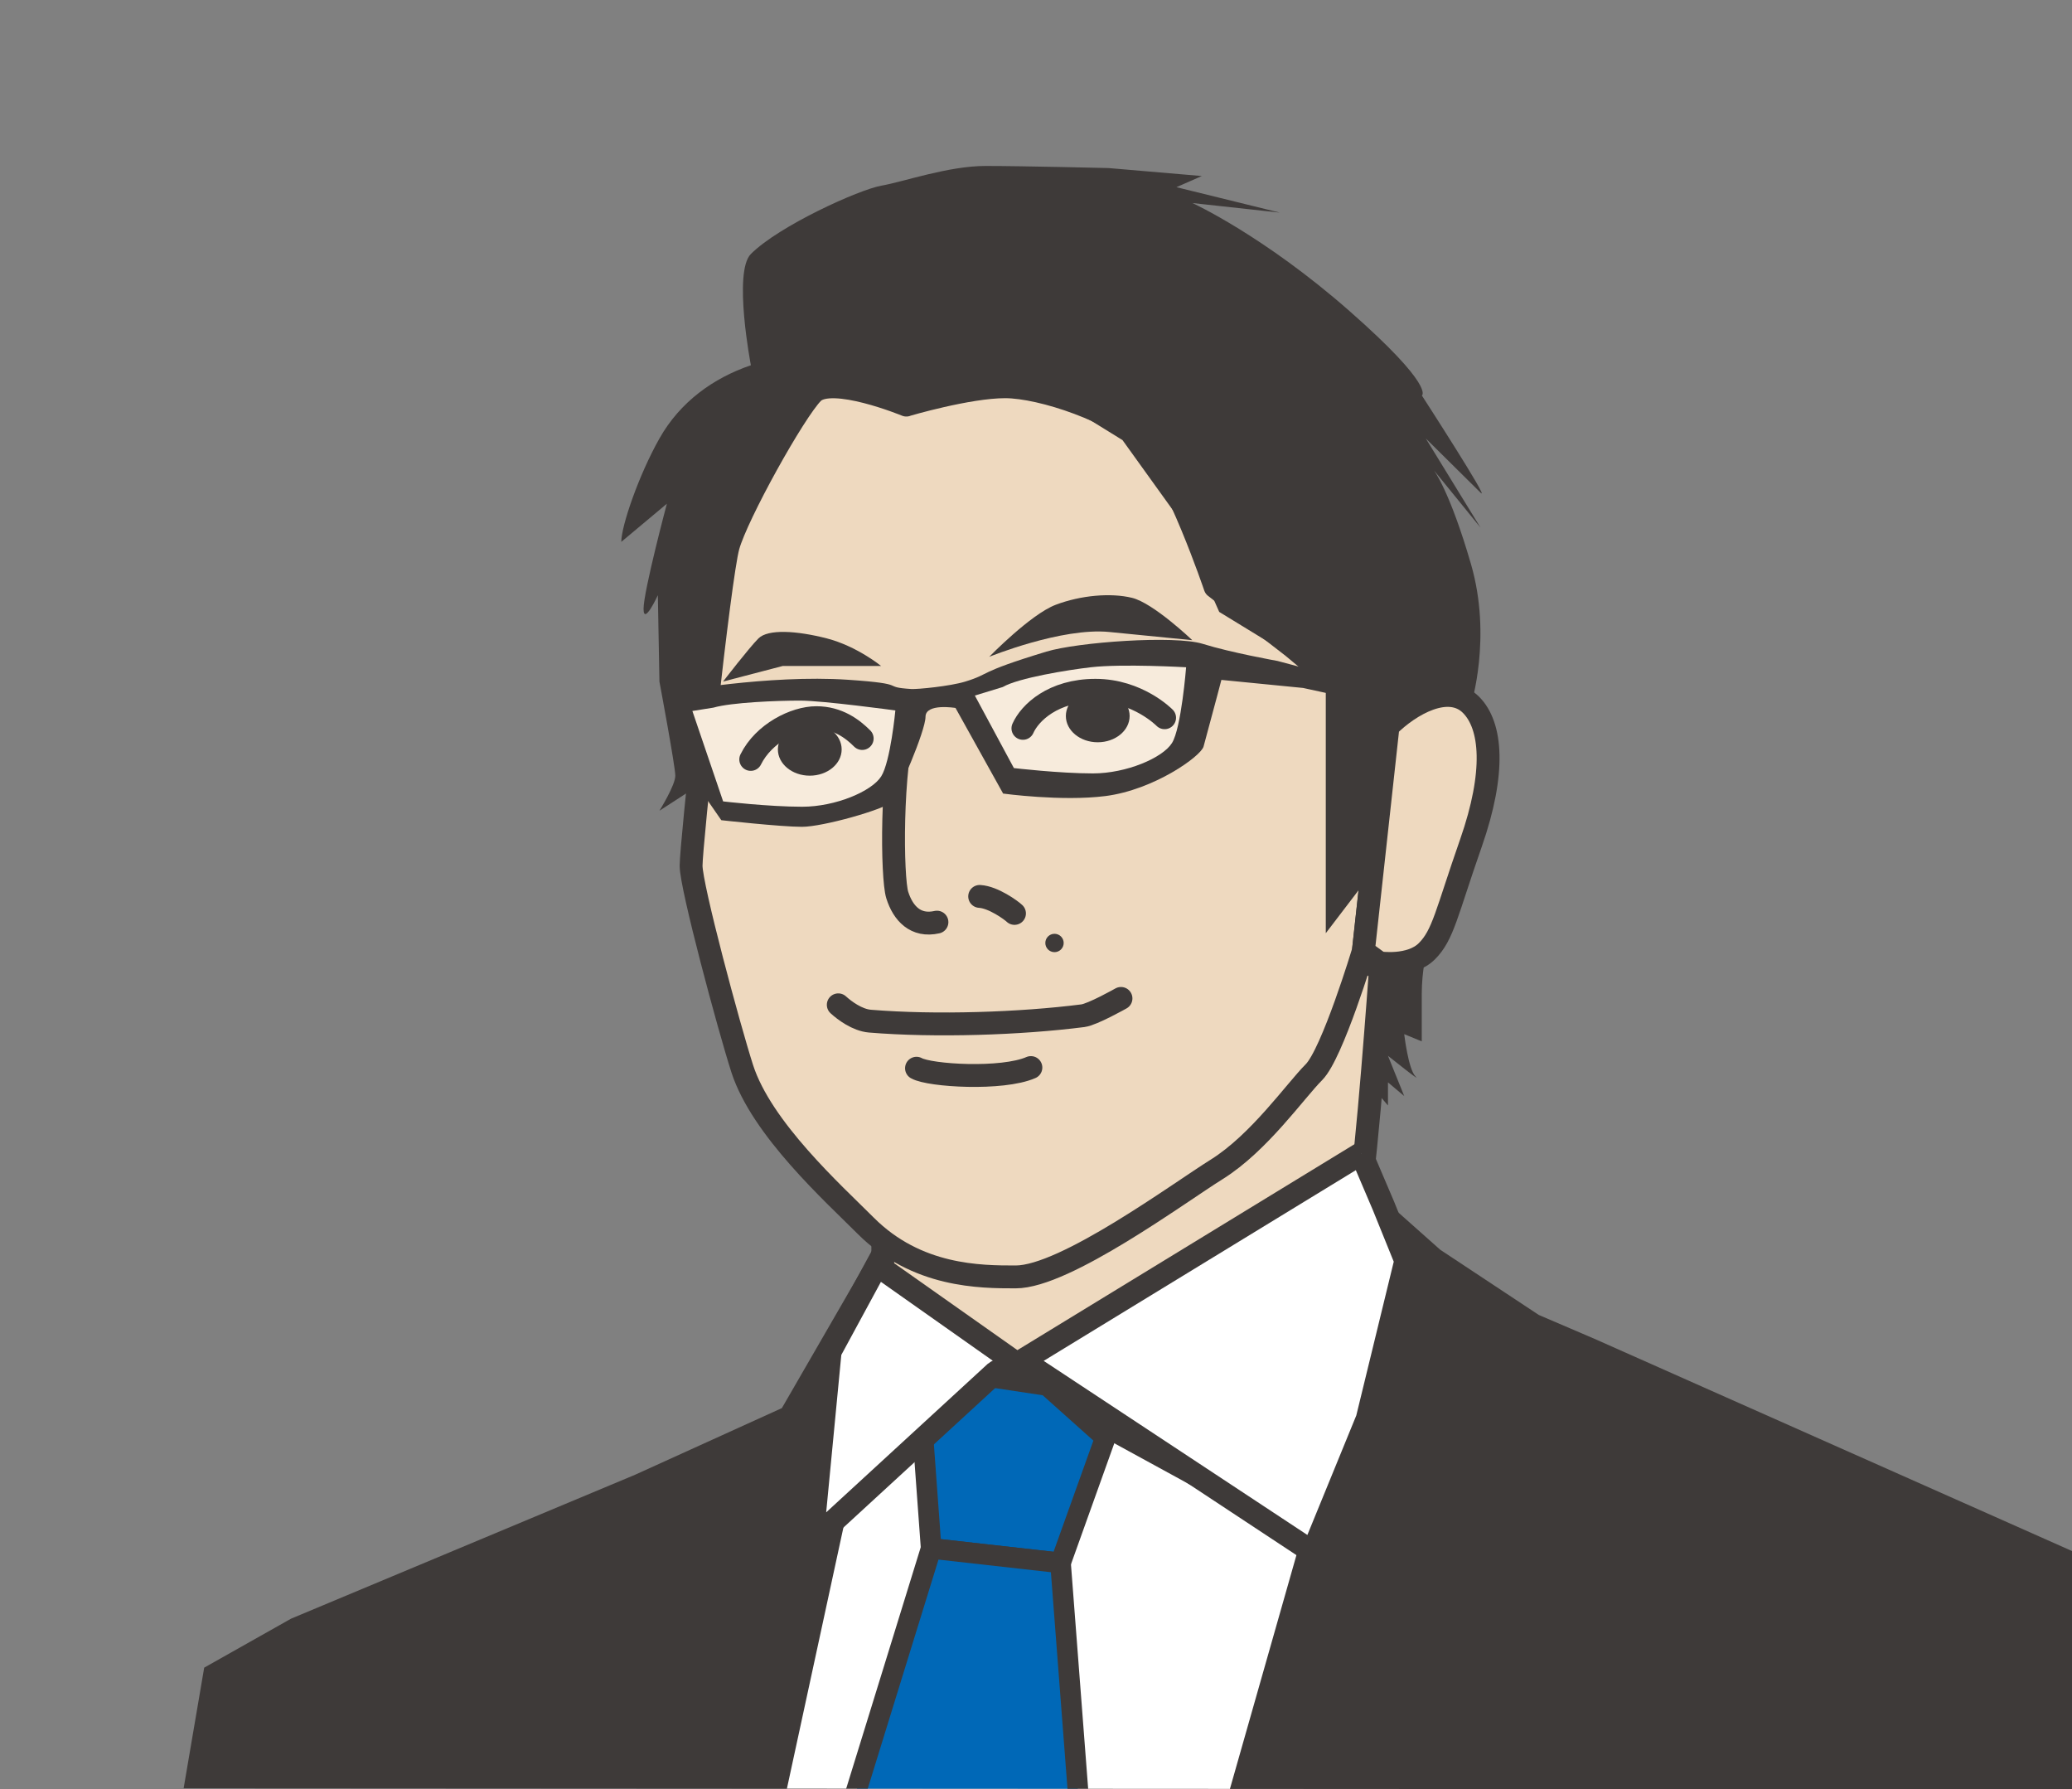 <?xml version="1.0" encoding="UTF-8"?><svg id="_レイヤー_2" xmlns="http://www.w3.org/2000/svg" xmlns:xlink="http://www.w3.org/1999/xlink" viewBox="0 0 275.5 237.86"><rect x="0" y="0" width="275.5" height="237.86" fill="#808080" stroke="none"/><defs><style>.cls-1{clip-path:url(#clippath);}.cls-2,.cls-3,.cls-4,.cls-5{stroke-width:0px;}.cls-2,.cls-6{fill:none;}.cls-7{fill:#0068b7;stroke-width:2.74px;}.cls-7,.cls-8,.cls-9{stroke-miterlimit:10;}.cls-7,.cls-8,.cls-9,.cls-10,.cls-6{stroke:#3e3a39;}.cls-8,.cls-9,.cls-10,.cls-6{stroke-width:3.04px;}.cls-8,.cls-5{fill:#fff;}.cls-9,.cls-10{fill:#eed9bf;}.cls-10,.cls-6{stroke-linecap:round;stroke-linejoin:round;}.cls-3{fill:#f7ebdc;}.cls-4{fill:#3e3a39;}</style><clipPath id="clippath"><polygon class="cls-2" points="275.5 237.86 0 237.7 0 0 275.5 0 275.5 237.86"/></clipPath></defs><g id="_デザイン"><g class="cls-1"><path class="cls-4" d="m189.72,126.44s-.68,2.45-.68,5.74v6.25l-2.33-.96s.54,4.66,1.5,5.62c.96.96-3.66-2.74-3.66-2.74l2.16,5.35-2.16-1.82v3.07l-2.16-2.52.99-16.46,6.33-1.54"/><polyline class="cls-4" points="184.56 159.96 191.5 166.13 204.61 174.8 212.01 177.97 295.36 215 288.66 237.85 24.36 238.05 27.15 221.68 38.7 215.17 84.44 196.04 103.96 187.18 116.33 165.77 184.56 160.27"/><polygon class="cls-5" points="112.74 200.29 102.63 247 158.33 256.09 172.78 205.31 140.8 187.83 133.31 183.19 112.74 200.29"/><path class="cls-9" d="m117.39,163.98l-.03,6.8,16.09,13.45,47.26-24.94c1.02-4.94,2.82-30.26,2.82-30.26l-2.11-1.54-64.02,36.5Z"/><path class="cls-10" d="m120.51,53.85s-9.97-4.11-12.43-1.64c-2.46,2.46-10.09,16.19-11.26,20.41-1.17,4.22-4.93,39.65-4.93,42.46s5.05,21.54,6.8,26.98c2.58,7.98,12.08,16.54,16.42,20.88,6.8,6.8,15.25,6.8,19.94,6.8,6.57,0,21.68-11.15,26.75-14.31,5.63-3.52,10.44-10.44,12.9-12.9,2.46-2.46,6.57-16.09,6.57-16.09l3.28-29.89-12.67-10.56-10.32-7.98s-5.16-15.25-9.15-19.24-13.84-7.36-18.77-7.36-13.14,2.43-13.14,2.43Z"/><path class="cls-6" d="m120.45,95.25c-2.05,7.07-1.86,21.46-1.15,23.72.77,2.45,2.45,4.25,5.28,3.61"/><path class="cls-6" d="m130.26,119.16c1.81.1,4.21,1.85,4.63,2.26"/><circle class="cls-4" cx="140.21" cy="125.35" r="1.22"/><path class="cls-4" d="m89.34,92.01s12.82-2.36,23.4-1.65c8.43.57,4.21.96,8.43,1.23.84.05,5.15-.37,7.15-.98,3.56-1.09,1.36-1.12,10.81-3.99,4.15-1.26,17.05-2.2,20.8-1.03s9.93,2.27,9.93,2.27l20.09,5.34-1.98,1.45-14.71-3.2-10.86-1.07s-.68,2.63-2.37,8.86c-.35,1.28-6.57,5.75-13.04,6.58-5.82.74-13.61-.33-13.61-.33l-6.33-11.38s-3.99-.67-3.99,1.18-3.66,10.43-4.6,11.37-9.01,3.25-11.83,3.25-10.72-.88-10.72-.88l-4.95-7.15-1.04-2.94-.6-6.91Z"/><path class="cls-4" d="m99.82,48.56c-4.96,1.69-9.4,4.86-12.14,9.73-2.75,4.86-5.07,11.63-5.07,13.74l6.06-5.07s-3.1,11.63-3.1,13.96,1.9-1.8,1.9-1.8l.21,11.49s2.11,11.24,2.11,12.51-2.11,4.65-2.11,4.65l5.16-3.34,3.98-31.82,11.26-20.41,12.43,1.64,13.14-2.43,9.43,3.28,6.17,3.81,7.15,9.94,5.71,12.9,14.17,8.67v34.04l5-6.55,3.28-20.95,11.03-2.86s2.82-8.96,0-18.69c-2.82-9.73-4.93-12.48-4.93-12.48l6.19,7.61-7.27-11.84s5.94,5.89,7.27,7.19c1.51,1.48-7.79-12.9-7.79-12.9,0,0,1.83-1.16-9.6-11.21-11.43-10.05-20.91-14.38-20.91-14.38l11.61,1.27-13.74-3.38,3.38-1.48-12.39-1.06s-11.42-.28-16.37-.28-10.92,2.11-13.85,2.62-13.59,5.32-17.35,9.08c-2.39,2.39,0,14.8,0,14.8Z"/><path class="cls-3" d="m94.88,94.06c2.41-.69,8.43-.93,11.49-.93s12.68,1.31,12.68,1.31c0,0-.64,6.78-1.88,8.76-1.24,1.98-6.07,4.04-10.51,4.04s-10.51-.71-10.51-.71l-4.09-12.02,2.83-.45Z"/><path class="cls-3" d="m133.34,91.32c2.06-1.2,8.65-2.27,11.69-2.62,4.22-.49,12.68,0,12.68,0,0,0-.64,8.09-1.88,10.07-1.24,1.98-6.07,4.04-10.51,4.04s-10.51-.71-10.51-.71l-5.19-9.64,3.73-1.14Z"/><path class="cls-9" d="m184.56,96.55c2.93-2.93,8.06-5.83,11.03-2.86,2.77,2.77,3.28,8.96,0,18.35-3.28,9.38-3.69,12.23-5.87,14.41s-6.33,1.54-6.33,1.54l-2.11-1.54,3.28-29.89Z"/><path class="cls-4" d="m117.17,88.54s-3.22-2.64-7.24-3.68c-4.02-1.03-7.81-1.26-9.08,0-1.26,1.26-4.71,5.74-4.71,5.74l7.93-2.07h13.1Z"/><path class="cls-4" d="m131.53,87.31s5.51-5.66,8.85-6.92c3.33-1.26,7.3-1.61,10.14-.92,2.84.69,8.01,5.63,8.01,5.63,0,0-4.71-.46-11.03-1.09s-15.97,3.3-15.97,3.3Z"/><ellipse class="cls-4" cx="107.67" cy="99.62" rx="4.24" ry="3.49"/><ellipse class="cls-4" cx="145.96" cy="95.18" rx="4.24" ry="3.49"/><path class="cls-6" d="m99.82,100.95c1.72-3.48,5.86-5.55,8.73-5.55s4.82,1.5,6.09,2.77"/><path class="cls-6" d="m136.01,96.82c.92-2.07,4.02-5.06,9.65-5.06s9.19,3.65,9.19,3.65"/><path class="cls-6" d="m111.46,133.57c.83.76,2.53,2.03,4.21,2.17,8.74.72,20.02.34,28.31-.72,1.28-.16,5.07-2.3,5.07-2.3"/><path class="cls-6" d="m121.86,142c1.77,1,11.39,1.58,15.21-.09"/><polygon class="cls-7" points="122.74 191.18 123.81 205.83 141.01 207.76 146.98 191.09 139.25 184.18 131.76 183.05 122.74 191.18"/><polygon class="cls-7" points="123.81 205.83 111.82 244.64 144.14 248.6 141.01 207.76 123.81 205.83"/><path class="cls-8" d="m180.98,153.33l2.97,6.96,2.96,7.31-5.12,21.02-7.25,17.71-36.65-24.19s-5.07-.15-5.49.24l-24.44,22.46,2.42-25.18,6.23-11.49,18.61,13.12,45.76-27.95"/></g></g></svg>